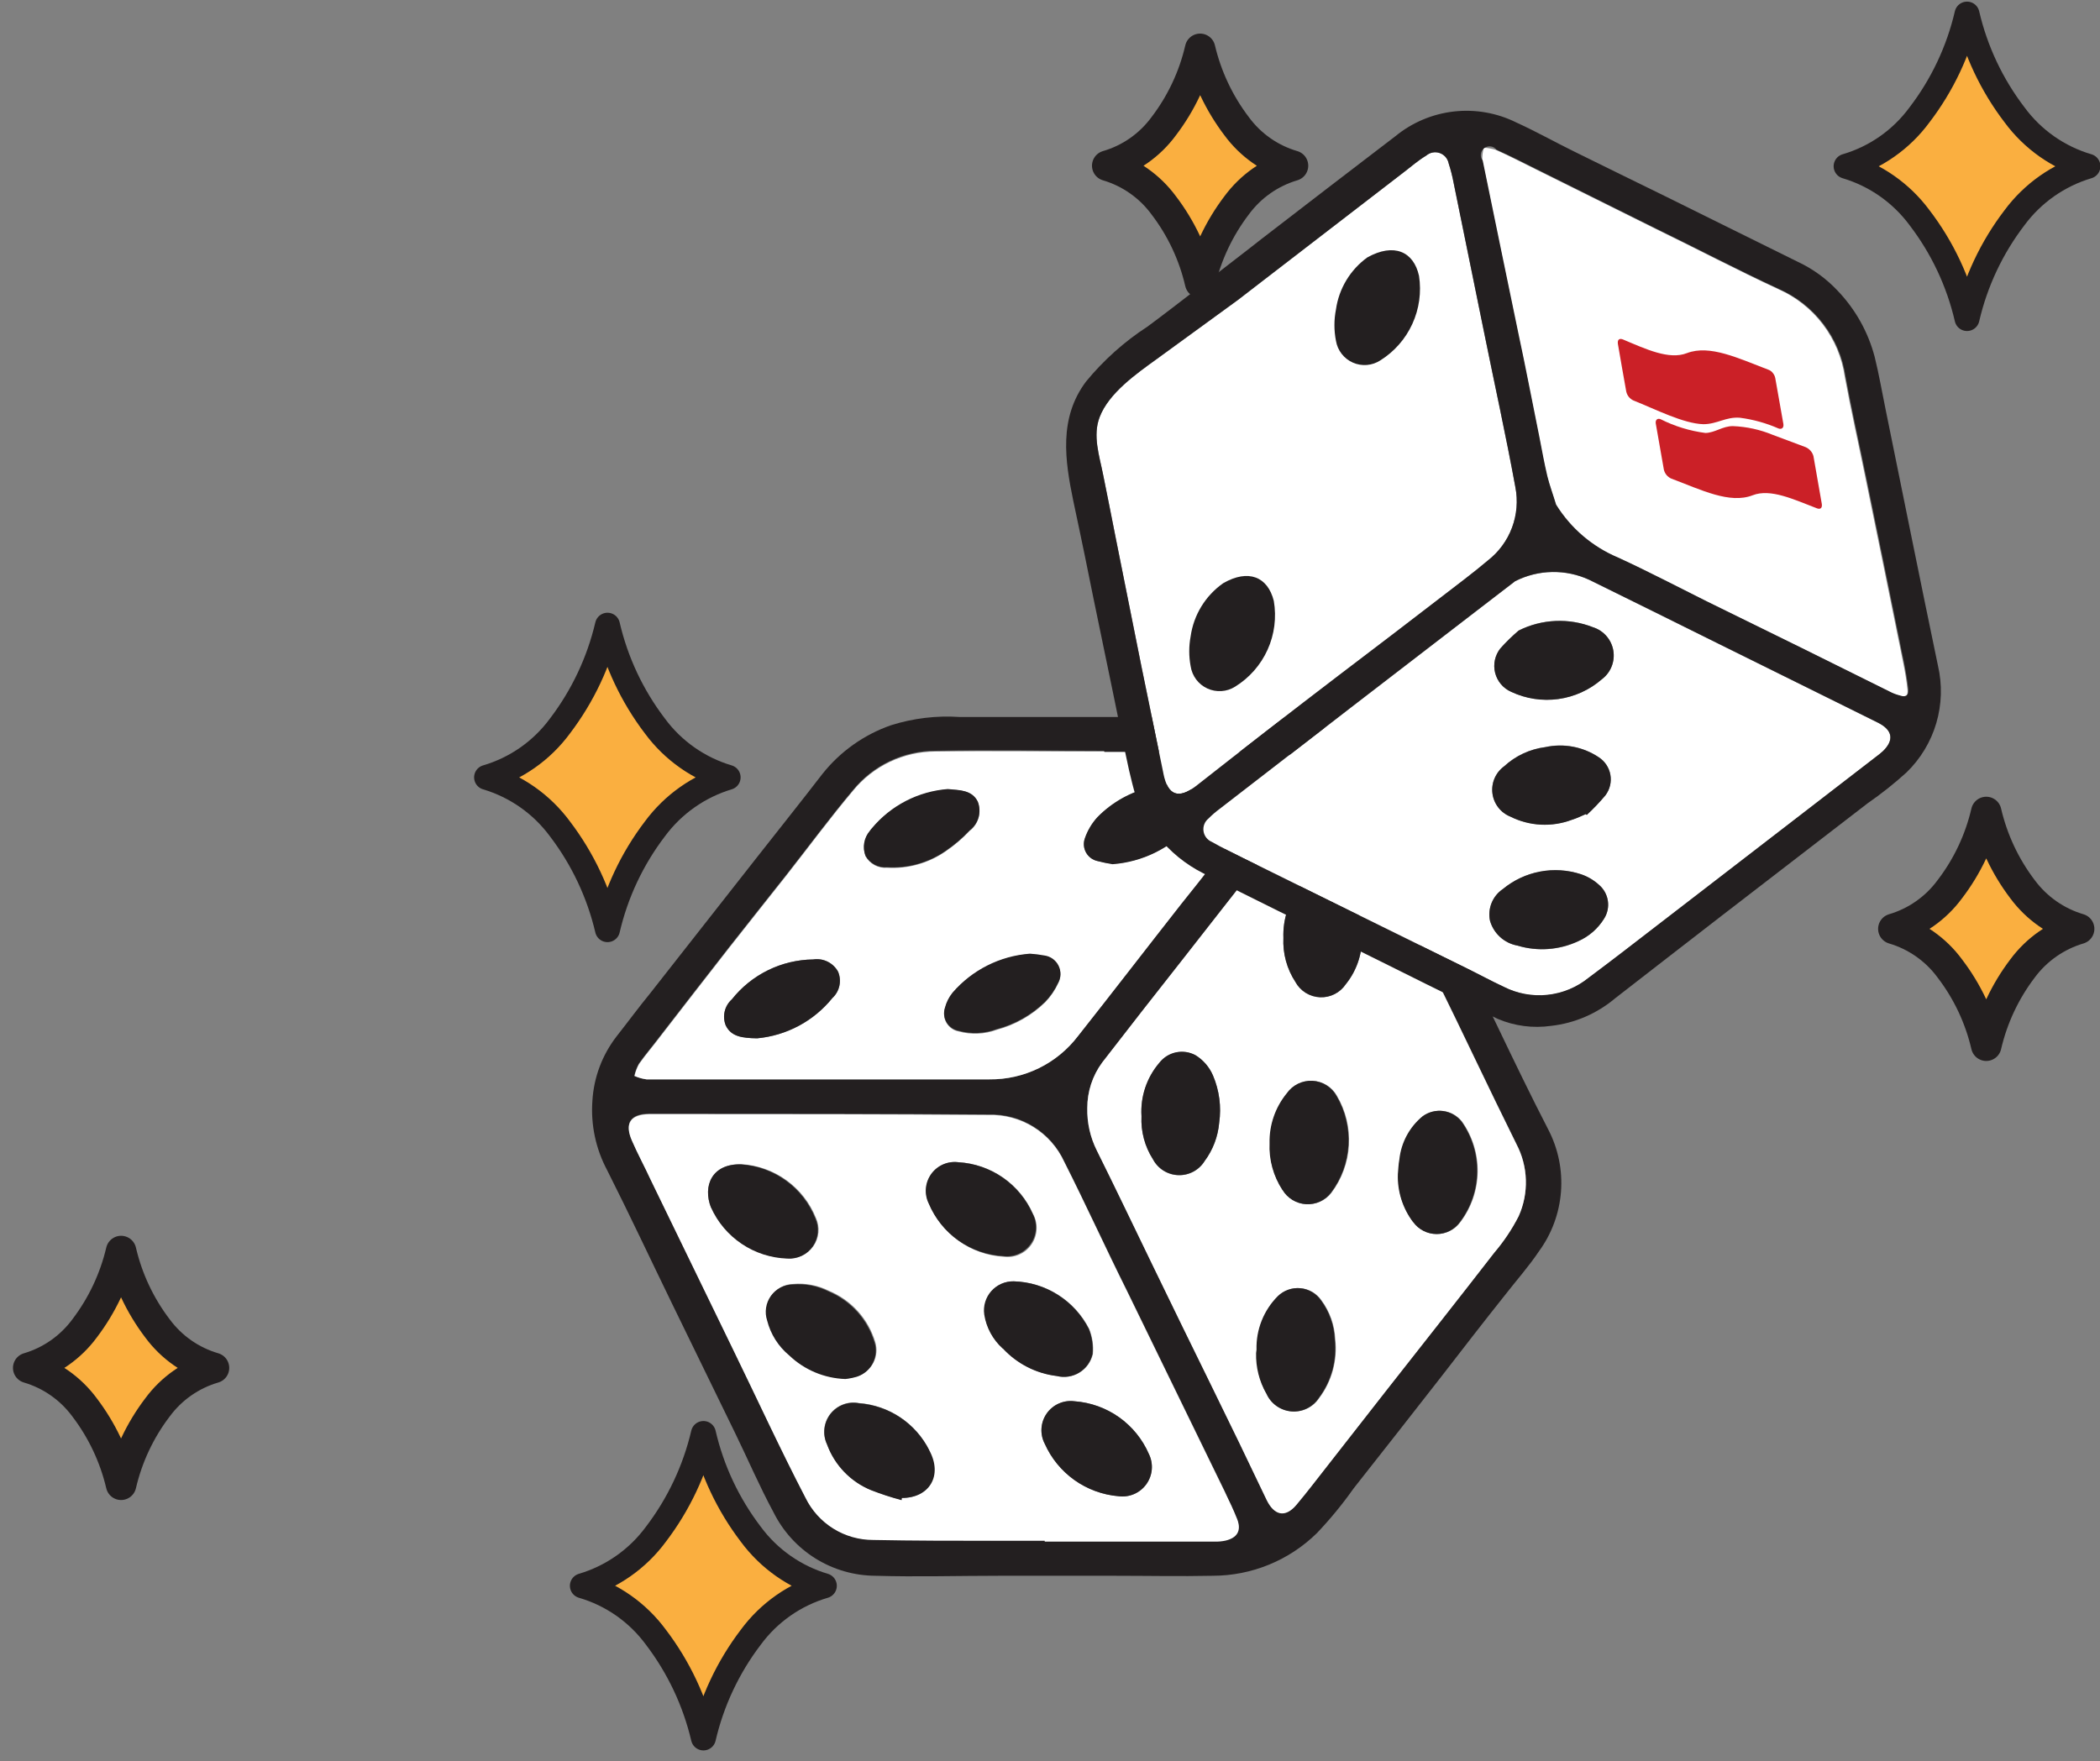 <svg width="149" height="125" viewBox="0 0 149 125" fill="none" xmlns="http://www.w3.org/2000/svg">
<rect x="0" y="0" width="149" height="125" fill="#808080" stroke="none"/>
<path d="M91.743 11.76C90.137 11.291 88.731 10.305 87.741 8.956C86.503 7.327 85.62 5.456 85.151 3.464C84.691 5.457 83.811 7.329 82.57 8.956C81.579 10.308 80.169 11.294 78.559 11.76C80.168 12.234 81.577 13.223 82.57 14.574C83.811 16.201 84.691 18.073 85.151 20.067C85.62 18.075 86.503 16.203 87.741 14.574C88.733 13.225 90.138 12.237 91.743 11.76V11.76Z" fill="#FAAF40" stroke="#231F20" stroke-width="2.16" stroke-linecap="round" stroke-linejoin="round"/>
<path d="M147.521 65.922C145.915 65.447 144.507 64.462 143.509 63.117C142.27 61.489 141.391 59.617 140.929 57.625C140.467 59.62 139.584 61.492 138.338 63.117C137.346 64.464 135.941 65.449 134.336 65.922C135.941 66.395 137.346 67.379 138.338 68.726C139.584 70.351 140.467 72.224 140.929 74.218C141.391 72.226 142.27 70.354 143.509 68.726C144.507 67.381 145.915 66.397 147.521 65.922Z" fill="#FAAF40" stroke="#231F20" stroke-width="2.16" stroke-linecap="round" stroke-linejoin="round"/>
<path d="M15.185 97.082C13.576 96.612 12.167 95.627 11.173 94.278C9.934 92.65 9.055 90.778 8.592 88.786C8.123 90.778 7.241 92.649 6.002 94.278C5.01 95.624 3.604 96.609 2 97.082C3.604 97.555 5.01 98.54 6.002 99.887C7.241 101.516 8.123 103.387 8.592 105.379C9.055 103.386 9.934 101.514 11.173 99.887C12.167 98.537 13.576 97.552 15.185 97.082Z" fill="#FAAF40" stroke="#231F20" stroke-width="2.16" stroke-linecap="round" stroke-linejoin="round"/>
<path d="M51.663 55.171C49.578 54.552 47.752 53.27 46.463 51.52C44.85 49.402 43.705 46.965 43.103 44.372C42.494 46.965 41.346 49.4 39.734 51.52C38.445 53.275 36.614 54.558 34.524 55.171C36.613 55.792 38.442 57.078 39.734 58.833C41.346 60.952 42.494 63.388 43.103 65.98C43.705 63.387 44.85 60.951 46.463 58.833C47.755 57.082 49.579 55.798 51.663 55.171V55.171Z" fill="#FAAF40" stroke="#231F20" stroke-width="1.77" stroke-linecap="round" stroke-linejoin="round"/>
<path d="M58.489 112.546C56.397 111.926 54.564 110.64 53.269 108.885C51.654 106.768 50.509 104.331 49.91 101.737C49.303 104.33 48.154 106.766 46.54 108.885C45.247 110.642 43.414 111.928 41.321 112.546C43.415 113.156 45.249 114.44 46.54 116.198C48.153 118.317 49.301 120.753 49.91 123.345C50.511 120.752 51.656 118.316 53.269 116.198C54.562 114.441 56.396 113.158 58.489 112.546Z" fill="#FAAF40" stroke="#231F20" stroke-width="1.77" stroke-linecap="round" stroke-linejoin="round"/>
<path d="M148.144 11.799C146.054 11.186 144.224 9.903 142.934 8.147C141.316 6.031 140.168 3.595 139.565 1C138.962 3.595 137.814 6.031 136.196 8.147C134.907 9.903 133.076 11.186 130.986 11.799C133.072 12.42 134.901 13.701 136.196 15.451C137.816 17.569 138.964 20.01 139.565 22.608C140.166 20.01 141.314 17.569 142.934 15.451C144.23 13.701 146.058 12.42 148.144 11.799V11.799Z" fill="#FAAF40" stroke="#231F20" stroke-width="1.77" stroke-linecap="round" stroke-linejoin="round"/>
<path d="M90.419 50.886C88.666 50.886 86.913 50.809 85.16 50.886C83.953 50.886 82.765 50.886 81.557 50.886C77.068 50.886 72.579 50.886 68.09 50.886C66.445 50.776 64.794 50.974 63.221 51.471C61.303 52.138 59.615 53.337 58.352 54.928C56.853 56.875 55.295 58.823 53.766 60.77L46.122 70.508C45.323 71.482 44.544 72.543 43.746 73.556C42.729 74.872 42.131 76.463 42.032 78.123C41.909 79.828 42.27 81.532 43.074 83.041C44.661 86.186 46.151 89.37 47.69 92.535C49.228 95.7 50.679 98.66 52.169 101.727C53.075 103.587 53.892 105.496 54.876 107.317C55.545 108.668 56.577 109.807 57.857 110.605C59.136 111.403 60.613 111.829 62.121 111.835C65.042 111.923 67.963 111.835 70.885 111.835H79.094C81.411 111.835 83.719 111.884 86.037 111.835C88.805 111.835 91.463 110.748 93.438 108.807C94.38 107.816 95.249 106.759 96.037 105.642C98.121 103 100.196 100.354 102.26 97.706C103.769 95.758 105.269 93.811 106.769 91.931C107.577 90.889 108.463 89.896 109.193 88.805C110.097 87.57 110.638 86.107 110.755 84.581C110.872 83.055 110.56 81.526 109.855 80.168C107.343 75.299 105.133 70.362 102.679 65.513C102.046 64.256 101.52 62.942 100.906 61.666C100.118 60.04 99.348 58.423 98.55 56.797C98.061 55.607 97.38 54.505 96.534 53.535C95.744 52.706 94.796 52.045 93.746 51.59C92.695 51.135 91.564 50.895 90.419 50.886V50.886ZM45.333 75.474C45.791 74.832 46.307 74.228 46.774 73.605C48.43 71.472 50.075 69.33 51.74 67.207C53.084 65.493 54.438 63.799 55.782 62.095C57.359 60.089 58.878 58.024 60.524 56.067C61.23 55.198 62.121 54.498 63.132 54.016C64.142 53.535 65.247 53.284 66.367 53.282C70.359 53.224 74.352 53.282 78.344 53.282V53.37C82.444 53.37 86.543 53.37 90.653 53.37C91.009 53.417 91.358 53.505 91.695 53.633C91.592 53.972 91.451 54.298 91.276 54.606C90.302 55.921 89.26 57.226 88.238 58.501C86.767 60.391 85.316 62.26 83.797 64.149C81.343 67.275 78.928 70.42 76.465 73.537C75.73 74.5 74.781 75.279 73.692 75.812C72.603 76.344 71.405 76.616 70.194 76.604C64.624 76.604 59.053 76.604 53.483 76.604C50.942 76.604 48.4 76.604 45.859 76.604C45.563 76.565 45.274 76.483 45.002 76.36C45.068 76.05 45.18 75.752 45.333 75.474V75.474ZM87.751 107.775C88.072 108.602 87.751 109.109 86.913 109.303C86.663 109.355 86.409 109.378 86.154 109.372H74.127V109.313H70.651C67.73 109.313 64.808 109.313 61.965 109.255C60.964 109.258 59.981 108.979 59.13 108.451C58.28 107.922 57.595 107.165 57.155 106.265C55.353 102.798 53.727 99.254 52.013 95.739C50.066 91.727 48.118 87.715 46.17 83.703C45.722 82.729 45.245 81.862 44.836 80.918C44.301 79.691 44.729 79.058 46.054 79.038C46.823 79.038 47.602 79.038 48.371 79.038C55.626 79.038 62.89 79.038 70.145 79.097C71.267 79.063 72.375 79.361 73.329 79.954C74.283 80.546 75.042 81.406 75.51 82.427C77.029 85.446 78.432 88.523 79.951 91.571C82.268 96.323 84.583 101.075 86.894 105.827C87.176 106.509 87.488 107.151 87.751 107.804V107.775ZM95.453 56.233C95.804 56.827 96.067 57.459 96.369 58.083C98.19 61.822 100.02 65.561 101.831 69.3C103.779 73.254 105.639 77.237 107.596 81.181C108.008 81.965 108.236 82.833 108.263 83.719C108.29 84.605 108.115 85.485 107.752 86.293C107.277 87.221 106.695 88.09 106.019 88.883C103.477 92.165 100.906 95.417 98.345 98.679L94.304 103.85C93.535 104.824 92.805 105.798 91.987 106.771C91.169 107.745 90.39 107.492 89.874 106.431C88.575 103.698 87.254 100.965 85.91 98.231C84.566 95.498 83.2 92.697 81.811 89.828C80.486 87.101 79.181 84.355 77.828 81.638C77.356 80.7 77.122 79.66 77.146 78.61C77.15 77.461 77.519 76.343 78.198 75.416C80.094 72.962 82.002 70.518 83.924 68.083C86.056 65.347 88.208 62.611 90.351 59.884C91.324 58.608 92.298 57.313 93.379 56.067C94.178 55.132 94.83 55.2 95.453 56.262V56.233Z" fill="#231F20"/>
<path d="M78.198 75.416C80.093 72.962 82.002 70.518 83.923 68.083C86.056 65.347 88.208 62.611 90.35 59.884C91.324 58.608 92.298 57.313 93.379 56.067C94.148 55.093 94.83 55.2 95.453 56.262C95.803 56.856 96.066 57.489 96.368 58.112C98.189 61.851 100.02 65.591 101.831 69.33C103.779 73.283 105.639 77.266 107.596 81.21C108.008 81.994 108.236 82.862 108.263 83.748C108.29 84.634 108.115 85.514 107.752 86.322C107.277 87.25 106.695 88.12 106.018 88.912C103.477 92.194 100.906 95.447 98.345 98.709L94.304 103.879C93.535 104.853 92.804 105.827 91.986 106.801C91.168 107.775 90.389 107.521 89.873 106.46C88.575 103.727 87.254 100.994 85.91 98.261C84.566 95.528 83.2 92.726 81.81 89.857C80.486 87.13 79.181 84.384 77.828 81.668C77.356 80.729 77.122 79.689 77.146 78.639C77.144 77.48 77.512 76.351 78.198 75.416ZM89.883 98.894C90.034 99.245 90.278 99.549 90.588 99.773C90.898 99.998 91.263 100.134 91.644 100.168C92.025 100.202 92.409 100.132 92.753 99.966C93.098 99.8 93.392 99.544 93.603 99.225C94.504 98.03 94.911 96.534 94.742 95.047C94.698 94.052 94.359 93.093 93.768 92.291C93.601 92.049 93.383 91.845 93.129 91.696C92.875 91.547 92.591 91.455 92.298 91.427C92.005 91.399 91.709 91.436 91.431 91.535C91.153 91.634 90.901 91.792 90.691 91.999C90.198 92.497 89.811 93.089 89.553 93.74C89.296 94.391 89.173 95.087 89.192 95.787V96.031C89.144 97.027 89.37 98.017 89.844 98.894H89.883ZM100.302 86.731C100.492 86.995 100.741 87.209 101.03 87.357C101.318 87.505 101.638 87.582 101.963 87.582C102.287 87.582 102.607 87.505 102.896 87.357C103.184 87.209 103.434 86.995 103.623 86.731C104.397 85.709 104.825 84.468 104.846 83.186C104.867 81.905 104.479 80.65 103.74 79.603C103.418 79.193 102.95 78.924 102.434 78.853C101.918 78.782 101.394 78.915 100.974 79.223C100.046 79.987 99.455 81.085 99.329 82.281C99.26 82.661 99.251 83.05 99.222 83.352C99.174 84.564 99.541 85.756 100.263 86.731H100.302ZM91.032 84.453C91.206 84.744 91.449 84.988 91.739 85.164C92.029 85.34 92.358 85.443 92.697 85.463C93.035 85.483 93.374 85.42 93.683 85.28C93.992 85.139 94.262 84.926 94.469 84.657C95.208 83.679 95.64 82.504 95.711 81.28C95.782 80.056 95.489 78.839 94.869 77.782C94.698 77.472 94.45 77.21 94.15 77.022C93.85 76.834 93.507 76.726 93.153 76.707C92.799 76.689 92.446 76.761 92.128 76.916C91.81 77.072 91.536 77.306 91.334 77.597C90.521 78.593 90.089 79.846 90.117 81.132C90.053 82.303 90.36 83.465 90.993 84.453H91.032ZM81.81 82.291C81.985 82.618 82.243 82.894 82.559 83.091C82.874 83.287 83.236 83.396 83.607 83.408C83.979 83.42 84.346 83.334 84.674 83.158C85.001 82.982 85.276 82.724 85.472 82.408C86.061 81.615 86.418 80.675 86.504 79.691C86.667 78.555 86.516 77.397 86.066 76.341C85.812 75.744 85.38 75.241 84.829 74.9C84.407 74.669 83.916 74.596 83.445 74.695C82.974 74.793 82.553 75.055 82.258 75.435C81.359 76.485 80.905 77.844 80.992 79.223C80.938 80.306 81.224 81.379 81.81 82.291V82.291ZM91.918 69.71C92.092 70.022 92.343 70.285 92.647 70.473C92.952 70.661 93.299 70.768 93.657 70.784C94.014 70.8 94.37 70.723 94.689 70.562C95.009 70.402 95.282 70.162 95.482 69.865C96.322 68.827 96.73 67.506 96.621 66.175C96.548 65.315 96.368 64.468 96.086 63.653C95.984 63.353 95.824 63.077 95.615 62.84C95.407 62.602 95.153 62.409 94.869 62.27C94.427 62.048 93.92 61.992 93.44 62.114C92.961 62.236 92.541 62.526 92.259 62.932C91.438 63.961 91.013 65.249 91.061 66.564C91.008 67.674 91.308 68.772 91.918 69.7V69.71Z" fill="white"/>
<path d="M74.127 109.352H70.651C67.73 109.352 64.808 109.352 61.965 109.294C60.963 109.297 59.981 109.019 59.13 108.49C58.28 107.961 57.595 107.204 57.154 106.304C55.353 102.838 53.727 99.293 52.013 95.778C50.065 91.766 48.118 87.754 46.17 83.742C45.722 82.768 45.245 81.902 44.836 80.957C44.301 79.73 44.729 79.097 46.053 79.078C46.823 79.078 47.602 79.078 48.371 79.078C55.626 79.078 62.89 79.078 70.145 79.136C71.267 79.103 72.375 79.401 73.329 79.993C74.283 80.585 75.042 81.445 75.51 82.466C77.039 85.485 78.431 88.562 79.951 91.61C82.268 96.362 84.582 101.114 86.894 105.866C87.205 106.499 87.517 107.142 87.78 107.814C88.101 108.641 87.78 109.148 86.942 109.343C86.693 109.395 86.438 109.418 86.183 109.411H74.127V109.352ZM74.127 102.468C74.586 103.497 75.312 104.386 76.23 105.04C77.148 105.694 78.224 106.09 79.347 106.188C79.723 106.24 80.106 106.189 80.455 106.041C80.804 105.892 81.107 105.651 81.33 105.344C81.553 105.037 81.688 104.675 81.721 104.297C81.754 103.919 81.684 103.539 81.518 103.198C81.065 102.149 80.332 101.244 79.399 100.583C78.467 99.922 77.371 99.53 76.231 99.449C75.855 99.4 75.472 99.456 75.125 99.61C74.778 99.763 74.48 100.009 74.263 100.32C74.046 100.632 73.919 100.996 73.895 101.375C73.871 101.754 73.951 102.132 74.127 102.468V102.468ZM65.938 85.456C66.379 86.511 67.108 87.421 68.041 88.082C68.974 88.743 70.074 89.129 71.216 89.195C71.592 89.245 71.975 89.191 72.323 89.037C72.67 88.884 72.968 88.637 73.185 88.325C73.401 88.013 73.527 87.647 73.549 87.268C73.571 86.889 73.488 86.511 73.309 86.176C72.856 85.135 72.122 84.238 71.191 83.587C70.259 82.936 69.166 82.555 68.032 82.486C67.66 82.434 67.281 82.486 66.937 82.636C66.593 82.785 66.297 83.027 66.08 83.333C65.864 83.64 65.737 84 65.711 84.375C65.686 84.749 65.765 85.123 65.938 85.456V85.456ZM71.187 95.71C72.188 96.791 73.541 97.481 75.004 97.657C75.274 97.725 75.555 97.738 75.83 97.696C76.105 97.653 76.368 97.556 76.605 97.41C76.842 97.264 77.048 97.072 77.209 96.845C77.37 96.618 77.485 96.361 77.545 96.09C77.599 95.486 77.509 94.879 77.282 94.317C76.78 93.326 76.018 92.488 75.079 91.894C74.14 91.299 73.057 90.969 71.946 90.938C71.65 90.933 71.356 90.992 71.084 91.11C70.812 91.229 70.57 91.404 70.372 91.625C70.174 91.846 70.026 92.107 69.938 92.39C69.85 92.673 69.825 92.972 69.862 93.266C69.989 94.204 70.441 95.069 71.138 95.71H71.187ZM60.884 97.657C61.36 97.491 61.753 97.146 61.98 96.695C62.207 96.245 62.251 95.724 62.101 95.242C61.857 94.432 61.437 93.685 60.869 93.057C60.301 92.429 59.602 91.935 58.82 91.61C58.037 91.217 57.161 91.048 56.288 91.123C55.984 91.129 55.685 91.207 55.417 91.349C55.148 91.492 54.916 91.695 54.74 91.943C54.564 92.191 54.448 92.477 54.403 92.778C54.357 93.078 54.382 93.385 54.477 93.674C54.722 94.648 55.271 95.518 56.044 96.158C57.121 97.187 58.539 97.783 60.027 97.832C60.301 97.806 60.571 97.754 60.835 97.677L60.884 97.657ZM65.928 102.916C65.457 101.976 64.749 101.174 63.876 100.588C63.002 100.003 61.991 99.654 60.943 99.576C60.566 99.503 60.178 99.536 59.819 99.671C59.461 99.806 59.146 100.037 58.911 100.34C58.676 100.642 58.53 101.004 58.488 101.385C58.446 101.766 58.51 102.151 58.673 102.497C58.938 103.225 59.353 103.889 59.889 104.447C60.426 105.006 61.073 105.446 61.79 105.74C62.499 106.017 63.224 106.255 63.961 106.451V106.314C65.938 106.314 66.853 104.737 65.879 102.935L65.928 102.916ZM50.494 85.68C50.966 86.728 51.723 87.623 52.678 88.264C53.633 88.904 54.749 89.264 55.898 89.302C56.25 89.329 56.602 89.264 56.921 89.113C57.239 88.962 57.513 88.73 57.714 88.441C57.916 88.152 58.039 87.815 58.07 87.464C58.102 87.113 58.041 86.76 57.895 86.439C57.466 85.369 56.742 84.442 55.808 83.767C54.874 83.091 53.767 82.694 52.617 82.622C50.504 82.583 49.851 84.171 50.445 85.699L50.494 85.68Z" fill="white"/>
<path d="M78.364 53.37C82.463 53.37 86.563 53.37 90.672 53.37C91.029 53.417 91.378 53.505 91.714 53.633C91.611 53.972 91.471 54.298 91.296 54.606C90.322 55.921 89.28 57.226 88.257 58.501C86.787 60.391 85.336 62.26 83.817 64.149C81.363 67.275 78.948 70.421 76.484 73.537C75.75 74.5 74.8 75.279 73.712 75.812C72.623 76.344 71.425 76.616 70.213 76.604C64.643 76.604 59.073 76.604 53.503 76.604C50.962 76.604 48.42 76.604 45.879 76.604C45.583 76.565 45.294 76.483 45.022 76.361C45.087 76.072 45.192 75.793 45.333 75.533C45.781 74.89 46.307 74.286 46.775 73.663C48.43 71.531 50.076 69.388 51.741 67.265C53.085 65.552 54.438 63.857 55.782 62.153C57.359 60.147 58.879 58.083 60.524 56.125C61.231 55.257 62.121 54.556 63.132 54.075C64.142 53.593 65.247 53.342 66.367 53.34C70.359 53.282 74.352 53.34 78.344 53.34L78.364 53.37ZM59.064 70.829C59.314 70.597 59.487 70.292 59.558 69.958C59.63 69.623 59.596 69.275 59.463 68.96C59.293 68.652 59.033 68.404 58.718 68.249C58.403 68.094 58.047 68.04 57.7 68.093C56.588 68.106 55.492 68.367 54.493 68.857C53.494 69.348 52.617 70.055 51.926 70.927C51.671 71.155 51.493 71.456 51.416 71.789C51.34 72.122 51.368 72.47 51.497 72.787C51.887 73.576 52.656 73.673 53.718 73.692C54.755 73.597 55.762 73.294 56.681 72.802C57.599 72.311 58.409 71.64 59.064 70.829V70.829ZM84.44 58.638C84.674 58.348 84.852 58.018 84.966 57.664C85.052 57.489 85.097 57.297 85.097 57.103C85.098 56.908 85.055 56.716 84.97 56.541C84.886 56.365 84.763 56.211 84.61 56.09C84.458 55.97 84.28 55.885 84.09 55.843C83.331 55.614 82.521 55.614 81.762 55.843C80.282 56.166 78.929 56.914 77.867 57.995C77.468 58.431 77.163 58.945 76.971 59.504C76.914 59.669 76.892 59.844 76.907 60.018C76.922 60.192 76.975 60.361 77.06 60.513C77.146 60.665 77.263 60.797 77.404 60.9C77.545 61.003 77.706 61.075 77.877 61.111C78.23 61.196 78.588 61.261 78.948 61.306C81.053 61.153 83.019 60.198 84.44 58.638V58.638ZM61.868 58.813C61.813 58.87 61.764 58.932 61.722 58.998C61.515 59.238 61.376 59.529 61.321 59.841C61.267 60.153 61.297 60.474 61.41 60.77C61.56 61.039 61.784 61.258 62.055 61.403C62.326 61.548 62.633 61.612 62.939 61.588C64.413 61.677 65.874 61.269 67.088 60.429C67.711 60.007 68.286 59.517 68.801 58.969C69.106 58.737 69.328 58.412 69.431 58.043C69.535 57.674 69.516 57.281 69.376 56.924C68.967 56.067 68.1 56.077 67.243 56.038C66.208 56.118 65.198 56.406 64.275 56.882C63.352 57.359 62.534 58.015 61.868 58.813ZM67.584 70.498C67.332 70.81 67.149 71.172 67.049 71.56C66.991 71.732 66.972 71.914 66.991 72.094C67.01 72.275 67.068 72.449 67.16 72.605C67.252 72.761 67.377 72.895 67.526 72.999C67.675 73.102 67.844 73.173 68.022 73.205C68.912 73.45 69.855 73.409 70.72 73.089C72.014 72.746 73.198 72.075 74.157 71.141C74.534 70.751 74.844 70.3 75.073 69.807C75.178 69.62 75.236 69.409 75.241 69.195C75.246 68.98 75.198 68.767 75.102 68.575C75.006 68.383 74.865 68.217 74.69 68.092C74.515 67.968 74.312 67.888 74.099 67.859C73.777 67.792 73.452 67.743 73.125 67.713C72.064 67.787 71.028 68.07 70.076 68.546C69.125 69.022 68.278 69.683 67.584 70.489V70.498Z" fill="white"/>
<path d="M89.123 96.031C89.097 97.033 89.346 98.023 89.844 98.894C89.995 99.245 90.239 99.549 90.549 99.773C90.859 99.997 91.224 100.134 91.605 100.168C91.986 100.202 92.37 100.132 92.714 99.966C93.059 99.8 93.353 99.544 93.564 99.225C94.465 98.029 94.872 96.534 94.703 95.047C94.659 94.052 94.32 93.093 93.729 92.291C93.562 92.049 93.344 91.845 93.09 91.696C92.836 91.546 92.552 91.455 92.259 91.427C91.966 91.399 91.67 91.436 91.392 91.535C91.114 91.634 90.862 91.792 90.652 91.999C90.159 92.496 89.772 93.088 89.514 93.74C89.257 94.391 89.133 95.087 89.153 95.787L89.123 96.031Z" fill="#231F20"/>
<path d="M99.182 83.323C99.139 84.549 99.521 85.754 100.263 86.731C100.453 86.995 100.702 87.209 100.991 87.357C101.279 87.505 101.599 87.582 101.923 87.582C102.248 87.582 102.568 87.505 102.856 87.357C103.145 87.209 103.394 86.995 103.584 86.731C104.357 85.709 104.786 84.468 104.807 83.186C104.828 81.905 104.44 80.65 103.701 79.603C103.379 79.193 102.911 78.924 102.395 78.853C101.879 78.782 101.355 78.915 100.935 79.223C100.007 79.987 99.416 81.085 99.289 82.281C99.221 82.631 99.212 83.021 99.182 83.323Z" fill="#231F20"/>
<path d="M90.078 81.132C90.026 82.308 90.346 83.47 90.993 84.453C91.167 84.744 91.41 84.988 91.7 85.164C91.99 85.34 92.319 85.443 92.658 85.463C92.997 85.483 93.335 85.42 93.644 85.28C93.953 85.139 94.223 84.926 94.43 84.657C95.169 83.679 95.601 82.504 95.672 81.28C95.743 80.056 95.45 78.839 94.83 77.782C94.659 77.472 94.411 77.21 94.111 77.022C93.811 76.834 93.468 76.726 93.114 76.707C92.76 76.689 92.407 76.761 92.089 76.916C91.771 77.072 91.498 77.306 91.295 77.597C90.482 78.593 90.05 79.846 90.078 81.132Z" fill="#231F20"/>
<path d="M80.992 79.214C80.938 80.297 81.224 81.369 81.81 82.281C81.985 82.609 82.243 82.885 82.559 83.081C82.874 83.277 83.236 83.386 83.607 83.398C83.978 83.41 84.346 83.324 84.674 83.148C85.001 82.973 85.276 82.714 85.472 82.398C86.061 81.606 86.418 80.665 86.504 79.681C86.667 78.546 86.515 77.387 86.066 76.331C85.812 75.735 85.38 75.231 84.829 74.89C84.407 74.66 83.916 74.587 83.445 74.685C82.974 74.783 82.553 75.046 82.258 75.426C81.359 76.475 80.905 77.834 80.992 79.214V79.214Z" fill="#231F20"/>
<path d="M91.061 66.554C91.005 67.667 91.306 68.769 91.918 69.7C92.092 70.012 92.343 70.275 92.647 70.463C92.951 70.651 93.299 70.758 93.656 70.774C94.014 70.79 94.369 70.713 94.689 70.553C95.008 70.392 95.281 70.152 95.482 69.856C96.322 68.817 96.729 67.496 96.621 66.165C96.548 65.305 96.368 64.458 96.086 63.643C95.984 63.343 95.824 63.067 95.615 62.83C95.406 62.592 95.153 62.399 94.868 62.26C94.427 62.038 93.919 61.983 93.44 62.104C92.961 62.226 92.541 62.516 92.259 62.922C91.438 63.951 91.013 65.239 91.061 66.554V66.554Z" fill="#231F20"/>
<path d="M76.231 99.449C75.855 99.4 75.473 99.456 75.126 99.61C74.779 99.763 74.481 100.009 74.264 100.32C74.047 100.632 73.92 100.996 73.896 101.375C73.872 101.754 73.952 102.132 74.128 102.468C74.586 103.497 75.312 104.385 76.23 105.04C77.148 105.694 78.225 106.09 79.347 106.188C79.723 106.24 80.106 106.189 80.456 106.04C80.805 105.892 81.107 105.651 81.33 105.344C81.553 105.037 81.689 104.675 81.722 104.297C81.755 103.919 81.685 103.539 81.519 103.198C81.065 102.149 80.332 101.244 79.4 100.583C78.468 99.922 77.371 99.53 76.231 99.449V99.449Z" fill="#231F20"/>
<path d="M67.983 82.486C67.618 82.44 67.247 82.494 66.91 82.641C66.573 82.789 66.282 83.024 66.067 83.323C65.853 83.623 65.723 83.974 65.692 84.341C65.661 84.707 65.729 85.076 65.889 85.407C66.331 86.462 67.059 87.372 67.993 88.033C68.926 88.694 70.026 89.08 71.167 89.146C71.544 89.196 71.927 89.142 72.274 88.988C72.621 88.835 72.92 88.588 73.136 88.276C73.353 87.964 73.479 87.599 73.501 87.219C73.523 86.84 73.44 86.462 73.261 86.127C72.8 85.094 72.064 84.209 71.133 83.566C70.202 82.924 69.112 82.55 67.983 82.486V82.486Z" fill="#231F20"/>
<path d="M69.834 93.294C69.98 94.229 70.449 95.083 71.158 95.709C72.159 96.79 73.512 97.481 74.975 97.657C75.245 97.725 75.526 97.737 75.801 97.695C76.076 97.653 76.34 97.555 76.577 97.409C76.814 97.263 77.019 97.071 77.18 96.844C77.342 96.617 77.456 96.361 77.517 96.089C77.57 95.486 77.48 94.878 77.254 94.317C76.751 93.325 75.99 92.488 75.05 91.893C74.111 91.298 73.029 90.968 71.918 90.938C71.618 90.932 71.322 90.991 71.047 91.111C70.773 91.232 70.529 91.41 70.331 91.634C70.132 91.858 69.985 92.123 69.9 92.409C69.814 92.696 69.791 92.998 69.834 93.294Z" fill="#231F20"/>
<path d="M59.978 97.871C60.269 97.841 60.556 97.782 60.835 97.695C61.311 97.529 61.704 97.184 61.931 96.734C62.158 96.283 62.202 95.762 62.052 95.281C61.808 94.47 61.388 93.724 60.82 93.095C60.252 92.467 59.553 91.973 58.771 91.648C57.988 91.255 57.112 91.086 56.239 91.162C55.935 91.168 55.636 91.245 55.368 91.388C55.099 91.53 54.867 91.733 54.691 91.981C54.515 92.229 54.399 92.515 54.354 92.816C54.308 93.117 54.333 93.424 54.428 93.713C54.673 94.686 55.222 95.556 55.995 96.196C57.072 97.225 58.49 97.821 59.978 97.871V97.871Z" fill="#231F20"/>
<path d="M63.99 106.314C65.938 106.314 66.912 104.736 65.938 102.935C65.466 101.995 64.759 101.193 63.885 100.607C63.012 100.022 62.001 99.673 60.952 99.595C60.576 99.522 60.187 99.555 59.829 99.69C59.47 99.825 59.156 100.057 58.921 100.359C58.686 100.662 58.54 101.023 58.498 101.404C58.456 101.785 58.52 102.17 58.683 102.516C58.948 103.244 59.362 103.908 59.899 104.466C60.435 105.025 61.083 105.465 61.799 105.759C62.509 106.036 63.234 106.274 63.971 106.469L63.99 106.314Z" fill="#231F20"/>
<path d="M52.568 82.641C50.504 82.583 49.852 84.17 50.446 85.699C50.918 86.748 51.675 87.643 52.63 88.283C53.585 88.923 54.701 89.283 55.85 89.322C56.201 89.349 56.554 89.283 56.872 89.132C57.191 88.981 57.464 88.75 57.666 88.461C57.868 88.171 57.99 87.835 58.022 87.484C58.053 87.132 57.993 86.779 57.846 86.459C57.417 85.388 56.694 84.462 55.76 83.786C54.826 83.11 53.719 82.713 52.568 82.641V82.641Z" fill="#231F20"/>
<path d="M53.717 73.692C54.754 73.597 55.761 73.294 56.68 72.802C57.598 72.311 58.408 71.64 59.063 70.829C59.313 70.597 59.486 70.292 59.557 69.958C59.629 69.623 59.596 69.275 59.462 68.96C59.292 68.652 59.032 68.404 58.717 68.249C58.402 68.094 58.047 68.04 57.7 68.093C56.587 68.106 55.491 68.367 54.492 68.857C53.493 69.348 52.616 70.055 51.925 70.927C51.67 71.155 51.492 71.456 51.416 71.789C51.339 72.122 51.367 72.47 51.497 72.787C51.886 73.575 52.655 73.673 53.717 73.692Z" fill="#231F20"/>
<path d="M78.938 61.335C81.05 61.177 83.021 60.211 84.44 58.638C84.673 58.348 84.851 58.018 84.965 57.664C85.051 57.489 85.096 57.297 85.097 57.103C85.097 56.908 85.054 56.716 84.97 56.541C84.885 56.365 84.762 56.211 84.609 56.09C84.457 55.97 84.279 55.885 84.089 55.843C83.33 55.614 82.521 55.614 81.762 55.843C80.282 56.166 78.928 56.914 77.867 57.995C77.468 58.431 77.163 58.945 76.971 59.504C76.913 59.669 76.891 59.844 76.906 60.018C76.922 60.192 76.974 60.361 77.06 60.513C77.145 60.665 77.263 60.797 77.403 60.9C77.544 61.003 77.706 61.075 77.876 61.111C78.226 61.206 78.58 61.28 78.938 61.335Z" fill="#231F20"/>
<path d="M67.243 55.999C66.207 56.08 65.198 56.367 64.275 56.843C63.352 57.32 62.533 57.976 61.868 58.774C61.813 58.831 61.764 58.893 61.721 58.959C61.514 59.199 61.376 59.49 61.321 59.802C61.266 60.114 61.297 60.435 61.41 60.731C61.56 61 61.783 61.219 62.054 61.364C62.325 61.509 62.632 61.574 62.939 61.549C64.412 61.638 65.873 61.23 67.087 60.391C67.71 59.968 68.285 59.478 68.801 58.93C69.106 58.698 69.327 58.373 69.431 58.004C69.534 57.635 69.515 57.242 69.375 56.885C68.966 56.067 68.1 56.077 67.243 55.999Z" fill="#231F20"/>
<path d="M73.076 67.684C70.951 67.842 68.976 68.837 67.584 70.45C67.332 70.761 67.149 71.123 67.048 71.511C66.991 71.683 66.971 71.865 66.99 72.046C67.01 72.226 67.067 72.4 67.16 72.556C67.252 72.712 67.377 72.846 67.526 72.95C67.674 73.054 67.844 73.124 68.022 73.157C68.911 73.401 69.855 73.36 70.719 73.04C72.014 72.697 73.198 72.026 74.157 71.092C74.534 70.702 74.844 70.251 75.072 69.758C75.178 69.571 75.235 69.361 75.241 69.146C75.246 68.931 75.198 68.718 75.102 68.526C75.006 68.334 74.864 68.168 74.689 68.043C74.514 67.919 74.311 67.839 74.099 67.811C73.761 67.748 73.419 67.705 73.076 67.684V67.684Z" fill="#231F20"/>
<path d="M82.55 54.917C82.034 52.386 81.508 49.864 80.992 47.332C80.379 44.284 79.775 41.226 79.161 38.178C78.869 36.679 78.567 35.179 78.265 33.679C78.002 32.355 77.516 30.924 78.022 29.609C78.674 27.895 80.641 26.522 82.083 25.48L87.847 21.283L89.639 19.901L99.659 12.178C100.166 11.789 100.633 11.38 101.198 11.039C101.327 10.929 101.483 10.854 101.651 10.823C101.818 10.792 101.99 10.805 102.151 10.861C102.311 10.917 102.454 11.015 102.566 11.143C102.677 11.272 102.753 11.427 102.785 11.594C102.932 12.044 103.049 12.502 103.136 12.967L105.297 23.581C106.037 27.243 106.846 30.894 107.518 34.566C107.707 35.529 107.625 36.526 107.281 37.446C106.937 38.366 106.345 39.172 105.57 39.775C104.538 40.652 103.447 41.46 102.376 42.288C99.932 44.167 97.507 46.027 95.024 47.906C91.622 50.503 88.234 53.129 84.858 55.784C83.621 56.729 82.862 56.466 82.55 54.917Z" fill="white"/>
<path d="M112.767 41.159C115.825 42.658 118.873 44.178 121.921 45.687L129.652 49.514L133.246 51.296C134.307 51.822 134.414 52.552 133.548 53.36L133.382 53.506L126.702 58.657L117.49 65.756C115.903 66.983 114.316 68.21 112.709 69.408C111.874 70.083 110.861 70.502 109.793 70.615C108.726 70.727 107.648 70.528 106.691 70.041C105.814 69.632 104.958 69.165 104.081 68.736L95.862 64.685L88.209 60.907C87.459 60.527 86.709 60.177 85.979 59.758C85.823 59.693 85.688 59.588 85.585 59.455C85.482 59.321 85.416 59.163 85.392 58.996C85.369 58.83 85.389 58.66 85.451 58.503C85.512 58.346 85.614 58.208 85.745 58.102C85.99 57.855 86.253 57.627 86.534 57.421L95.804 50.254L104.763 43.36L107.499 41.256C108.313 40.842 109.209 40.618 110.122 40.601C111.035 40.584 111.939 40.775 112.767 41.159V41.159ZM113.819 65.192C114.056 64.815 114.149 64.365 114.081 63.925C114.013 63.485 113.788 63.084 113.449 62.796C113.08 62.461 112.646 62.206 112.173 62.046C111.236 61.74 110.236 61.675 109.267 61.859C108.299 62.043 107.392 62.469 106.632 63.098C106.275 63.338 105.997 63.68 105.834 64.079C105.671 64.477 105.63 64.916 105.717 65.338C105.843 65.786 106.092 66.19 106.437 66.503C106.781 66.817 107.206 67.027 107.665 67.11C109.098 67.546 110.642 67.434 111.998 66.798C112.753 66.459 113.388 65.898 113.819 65.192V65.192ZM113.916 56.428C114.07 56.223 114.179 55.989 114.238 55.74C114.298 55.491 114.305 55.232 114.26 54.98C114.216 54.728 114.12 54.488 113.978 54.275C113.837 54.062 113.654 53.88 113.439 53.74C112.887 53.37 112.266 53.115 111.614 52.992C110.961 52.868 110.29 52.877 109.641 53.019C108.55 53.159 107.529 53.636 106.72 54.383C106.424 54.599 106.191 54.889 106.046 55.225C105.9 55.561 105.847 55.93 105.891 56.294C105.936 56.657 106.077 57.002 106.3 57.292C106.523 57.583 106.819 57.809 107.158 57.947C107.833 58.285 108.571 58.48 109.326 58.519C110.08 58.557 110.834 58.439 111.54 58.171C111.891 58.063 112.222 57.898 112.514 57.771L112.592 57.83C113.063 57.394 113.505 56.929 113.916 56.437V56.428ZM106.457 46.008C106.266 46.249 106.133 46.53 106.067 46.831C106.002 47.131 106.007 47.443 106.081 47.741C106.156 48.039 106.298 48.317 106.496 48.551C106.695 48.786 106.945 48.972 107.226 49.095C108.268 49.586 109.43 49.764 110.572 49.607C111.713 49.45 112.783 48.964 113.653 48.209C113.963 47.977 114.204 47.665 114.347 47.306C114.491 46.947 114.533 46.555 114.469 46.173C114.405 45.792 114.236 45.435 113.982 45.143C113.728 44.851 113.399 44.635 113.03 44.518C112.188 44.183 111.284 44.029 110.378 44.066C109.472 44.103 108.584 44.33 107.772 44.733C107.304 45.13 106.865 45.559 106.457 46.018V46.008Z" fill="white"/>
<path d="M109.758 33.797C109.544 32.891 109.378 31.976 109.203 31.07C108.697 28.587 108.229 26.104 107.694 23.621C106.856 19.55 105.999 15.47 105.172 11.4C105.16 11.091 105.196 10.782 105.279 10.485C105.563 10.498 105.844 10.547 106.116 10.631C107.09 11.069 108.005 11.536 108.94 12.004L117.48 16.249C120.402 17.671 123.255 19.171 126.157 20.515C127.408 21.065 128.5 21.925 129.327 23.014C130.155 24.102 130.693 25.384 130.889 26.737C131.327 29.123 131.863 31.489 132.35 33.875C133.246 38.257 134.151 42.639 135.037 47.04C135.164 47.663 135.271 48.296 135.339 48.929C135.388 49.367 135.242 49.484 134.804 49.377C134.536 49.313 134.277 49.215 134.034 49.085L127.831 46.008L121.073 42.687C118.98 41.645 116.906 40.555 114.783 39.581C112.961 38.816 111.422 37.502 110.381 35.822C110.206 35.15 109.953 34.478 109.758 33.797Z" fill="white"/>
<path d="M111.968 66.798C112.734 66.463 113.38 65.902 113.819 65.191C114.055 64.814 114.148 64.364 114.08 63.924C114.012 63.484 113.788 63.084 113.448 62.796C113.08 62.46 112.645 62.205 112.173 62.046C111.236 61.739 110.236 61.675 109.267 61.859C108.298 62.043 107.392 62.469 106.632 63.097C106.274 63.338 105.997 63.679 105.834 64.078C105.671 64.477 105.63 64.915 105.717 65.337C105.842 65.785 106.092 66.189 106.436 66.503C106.781 66.816 107.206 67.026 107.664 67.109C109.089 67.537 110.621 67.427 111.968 66.798V66.798Z" fill="#231F20"/>
<path d="M112.582 57.839C113.056 57.401 113.502 56.933 113.916 56.437C114.069 56.232 114.179 55.998 114.238 55.749C114.297 55.5 114.305 55.242 114.26 54.99C114.215 54.738 114.119 54.498 113.978 54.284C113.837 54.071 113.653 53.889 113.439 53.749C112.887 53.38 112.266 53.125 111.613 53.001C110.961 52.877 110.29 52.887 109.641 53.029C108.549 53.169 107.528 53.645 106.719 54.392C106.424 54.608 106.191 54.899 106.045 55.235C105.899 55.571 105.846 55.94 105.891 56.303C105.936 56.666 106.077 57.011 106.299 57.302C106.522 57.593 106.818 57.819 107.158 57.956C107.833 58.295 108.571 58.49 109.325 58.528C110.079 58.567 110.834 58.448 111.54 58.18C111.89 58.073 112.221 57.907 112.513 57.781L112.582 57.839Z" fill="#231F20"/>
<path d="M107.742 44.761C107.286 45.15 106.856 45.57 106.457 46.017C106.266 46.258 106.133 46.54 106.067 46.84C106.002 47.141 106.007 47.452 106.081 47.75C106.156 48.049 106.298 48.326 106.496 48.561C106.695 48.796 106.945 48.981 107.226 49.104C108.269 49.594 109.432 49.771 110.573 49.612C111.714 49.453 112.784 48.965 113.653 48.209C113.963 47.977 114.204 47.664 114.347 47.305C114.491 46.946 114.533 46.554 114.469 46.173C114.405 45.791 114.236 45.435 113.982 45.143C113.728 44.851 113.399 44.635 113.03 44.518C112.181 44.183 111.272 44.032 110.36 44.074C109.449 44.116 108.557 44.35 107.742 44.761V44.761Z" fill="#231F20"/>
<path d="M97.021 18.265C96.42 18.698 95.913 19.249 95.53 19.883C95.147 20.517 94.895 21.222 94.791 21.956C94.645 22.695 94.645 23.456 94.791 24.195C94.848 24.532 94.987 24.848 95.197 25.117C95.406 25.386 95.679 25.599 95.991 25.736C96.303 25.873 96.644 25.93 96.984 25.903C97.323 25.875 97.651 25.764 97.937 25.578C98.931 24.956 99.721 24.056 100.208 22.99C100.697 21.924 100.861 20.738 100.683 19.58C100.303 17.846 98.901 17.223 97.021 18.265Z" fill="#231F20"/>
<path d="M86.787 41.392C86.165 41.829 85.639 42.389 85.242 43.037C84.845 43.685 84.585 44.408 84.479 45.161C84.347 45.862 84.347 46.582 84.479 47.283C84.53 47.624 84.665 47.947 84.871 48.223C85.078 48.499 85.351 48.719 85.664 48.863C85.977 49.007 86.321 49.07 86.665 49.048C87.009 49.026 87.342 48.918 87.634 48.734C88.646 48.109 89.448 47.196 89.938 46.111C90.427 45.027 90.581 43.821 90.38 42.648C89.952 40.934 88.579 40.36 86.787 41.392Z" fill="#231F20"/>
<path d="M128.105 31.732L125.787 30.865C124.887 30.491 123.927 30.28 122.953 30.242C122.213 30.242 121.697 30.71 121.006 30.729C119.9 30.585 118.827 30.256 117.831 29.755C117.597 29.658 117.442 29.804 117.481 30.057L118.055 33.329C118.086 33.467 118.149 33.596 118.239 33.706C118.328 33.816 118.442 33.904 118.571 33.962C120.714 34.77 122.729 35.783 124.355 35.15C125.631 34.653 127.277 35.452 128.913 36.075C129.146 36.163 129.302 36.075 129.263 35.773L128.669 32.375C128.63 32.232 128.559 32.099 128.461 31.988C128.363 31.877 128.241 31.789 128.105 31.732Z" fill="#CB2027"/>
<path d="M120.859 30.106C121.833 30.106 122.456 29.57 123.449 29.648C124.393 29.77 125.314 30.026 126.185 30.408C126.419 30.495 126.575 30.359 126.536 30.096C126.341 29.015 126.156 27.934 125.961 26.844C125.937 26.712 125.88 26.588 125.796 26.484V26.484C125.716 26.372 125.604 26.287 125.474 26.24C123.342 25.432 121.316 24.439 119.69 25.062C118.415 25.558 116.769 24.77 115.143 24.088C114.909 24 114.753 24.088 114.792 24.4C114.987 25.529 115.182 26.659 115.386 27.788C115.416 27.926 115.477 28.055 115.565 28.165C115.652 28.275 115.765 28.362 115.892 28.421C117.441 29.035 119.437 30.067 120.859 30.106Z" fill="#CB2027"/>
<path d="M137.501 47.235C136.235 41.168 135.018 35.092 133.781 29.025C133.528 27.788 133.313 26.542 133.012 25.325C132.55 23.567 131.649 21.955 130.392 20.641C129.59 19.783 128.632 19.085 127.568 18.586C124.433 17.048 121.307 15.48 118.161 13.932C116.009 12.87 113.848 11.828 111.696 10.757C110.323 10.085 108.979 9.326 107.586 8.693C106.215 8.011 104.675 7.74 103.153 7.913C101.631 8.086 100.191 8.695 99.007 9.666C95.823 12.091 92.658 14.535 89.493 16.97L88.685 17.603C88.685 17.603 82.843 22.141 81.411 23.183C79.769 24.25 78.301 25.564 77.058 27.078C75.111 29.668 75.559 32.677 76.153 35.55C76.425 36.864 76.718 38.179 76.981 39.493C77.662 42.921 78.821 48.374 79.61 52.289C79.707 52.776 79.804 53.263 79.912 53.749C80.038 54.363 80.174 54.976 80.33 55.58C80.652 56.951 81.27 58.234 82.142 59.339C83.013 60.445 84.117 61.345 85.374 61.978C88.87 63.779 92.415 65.493 95.95 67.236C99.484 68.979 102.766 70.654 106.262 72.31C107.459 72.82 108.772 72.991 110.06 72.806C111.728 72.618 113.304 71.94 114.588 70.859C117.09 68.911 119.612 66.963 122.125 65.016L132.525 57.002C133.488 56.337 134.405 55.608 135.271 54.821C136.266 53.856 136.994 52.651 137.385 51.321C137.776 49.992 137.816 48.584 137.501 47.235V47.235ZM82.55 54.908C82.034 52.376 81.509 49.854 80.993 47.322C80.379 44.275 79.775 41.217 79.162 38.169C78.87 36.669 78.568 35.17 78.266 33.67C78.003 32.346 77.516 30.914 78.022 29.6C78.675 27.886 80.642 26.513 82.083 25.471L87.848 21.274L89.64 19.891L99.66 12.179C100.166 11.789 100.634 11.38 101.198 11.04C101.328 10.929 101.484 10.855 101.651 10.824C101.818 10.792 101.991 10.806 102.151 10.862C102.312 10.918 102.455 11.015 102.566 11.144C102.677 11.272 102.753 11.428 102.786 11.595C102.932 12.044 103.049 12.503 103.136 12.968L105.298 23.582C106.038 27.243 106.846 30.895 107.518 34.566C107.707 35.529 107.625 36.527 107.281 37.446C106.938 38.366 106.345 39.172 105.571 39.776C104.538 40.652 103.448 41.46 102.377 42.288C99.932 44.167 97.508 46.027 95.025 47.907C91.623 50.504 88.234 53.129 84.858 55.785C83.622 56.729 82.862 56.466 82.55 54.918V54.908ZM133.547 53.35L133.382 53.496L126.702 58.648L117.49 65.746C115.902 66.973 114.315 68.2 112.708 69.398C111.874 70.073 110.861 70.493 109.793 70.605C108.725 70.717 107.647 70.518 106.69 70.031C105.814 69.622 104.957 69.154 104.081 68.726L95.862 64.675L88.208 60.897C87.458 60.517 86.709 60.167 85.978 59.748C85.823 59.682 85.687 59.578 85.584 59.444C85.482 59.311 85.415 59.153 85.392 58.986C85.368 58.82 85.388 58.65 85.45 58.493C85.512 58.336 85.613 58.198 85.745 58.093C85.989 57.845 86.253 57.617 86.533 57.411L95.804 50.244L104.762 43.349L107.499 41.246C108.312 40.832 109.209 40.608 110.121 40.591C111.034 40.574 111.939 40.765 112.767 41.149C115.824 42.648 118.872 44.167 121.92 45.677L129.652 49.504L133.245 51.286C134.307 51.821 134.414 52.552 133.547 53.36V53.35ZM134.833 49.367C134.565 49.303 134.306 49.205 134.063 49.075L127.86 45.998L121.102 42.678C119.009 41.636 116.935 40.545 114.812 39.571C112.989 38.806 111.451 37.492 110.41 35.812C110.206 35.141 109.953 34.469 109.787 33.787C109.573 32.881 109.407 31.966 109.232 31.06C108.726 28.577 108.258 26.094 107.723 23.611C106.885 19.541 106.028 15.46 105.201 11.39C105.099 11.261 105.052 11.097 105.071 10.933C105.09 10.77 105.174 10.621 105.303 10.519C105.432 10.416 105.596 10.37 105.76 10.389C105.923 10.408 106.072 10.492 106.174 10.621C107.148 11.059 108.063 11.526 108.998 11.994L117.538 16.239C120.46 17.661 123.313 19.161 126.215 20.505C127.466 21.055 128.558 21.915 129.385 23.004C130.213 24.093 130.751 25.374 130.947 26.727C131.385 29.113 131.921 31.479 132.408 33.865C133.304 38.247 134.209 42.629 135.095 47.03C135.222 47.654 135.329 48.286 135.397 48.919C135.417 49.367 135.271 49.484 134.833 49.377V49.367Z" fill="#231F20"/>
</svg>

